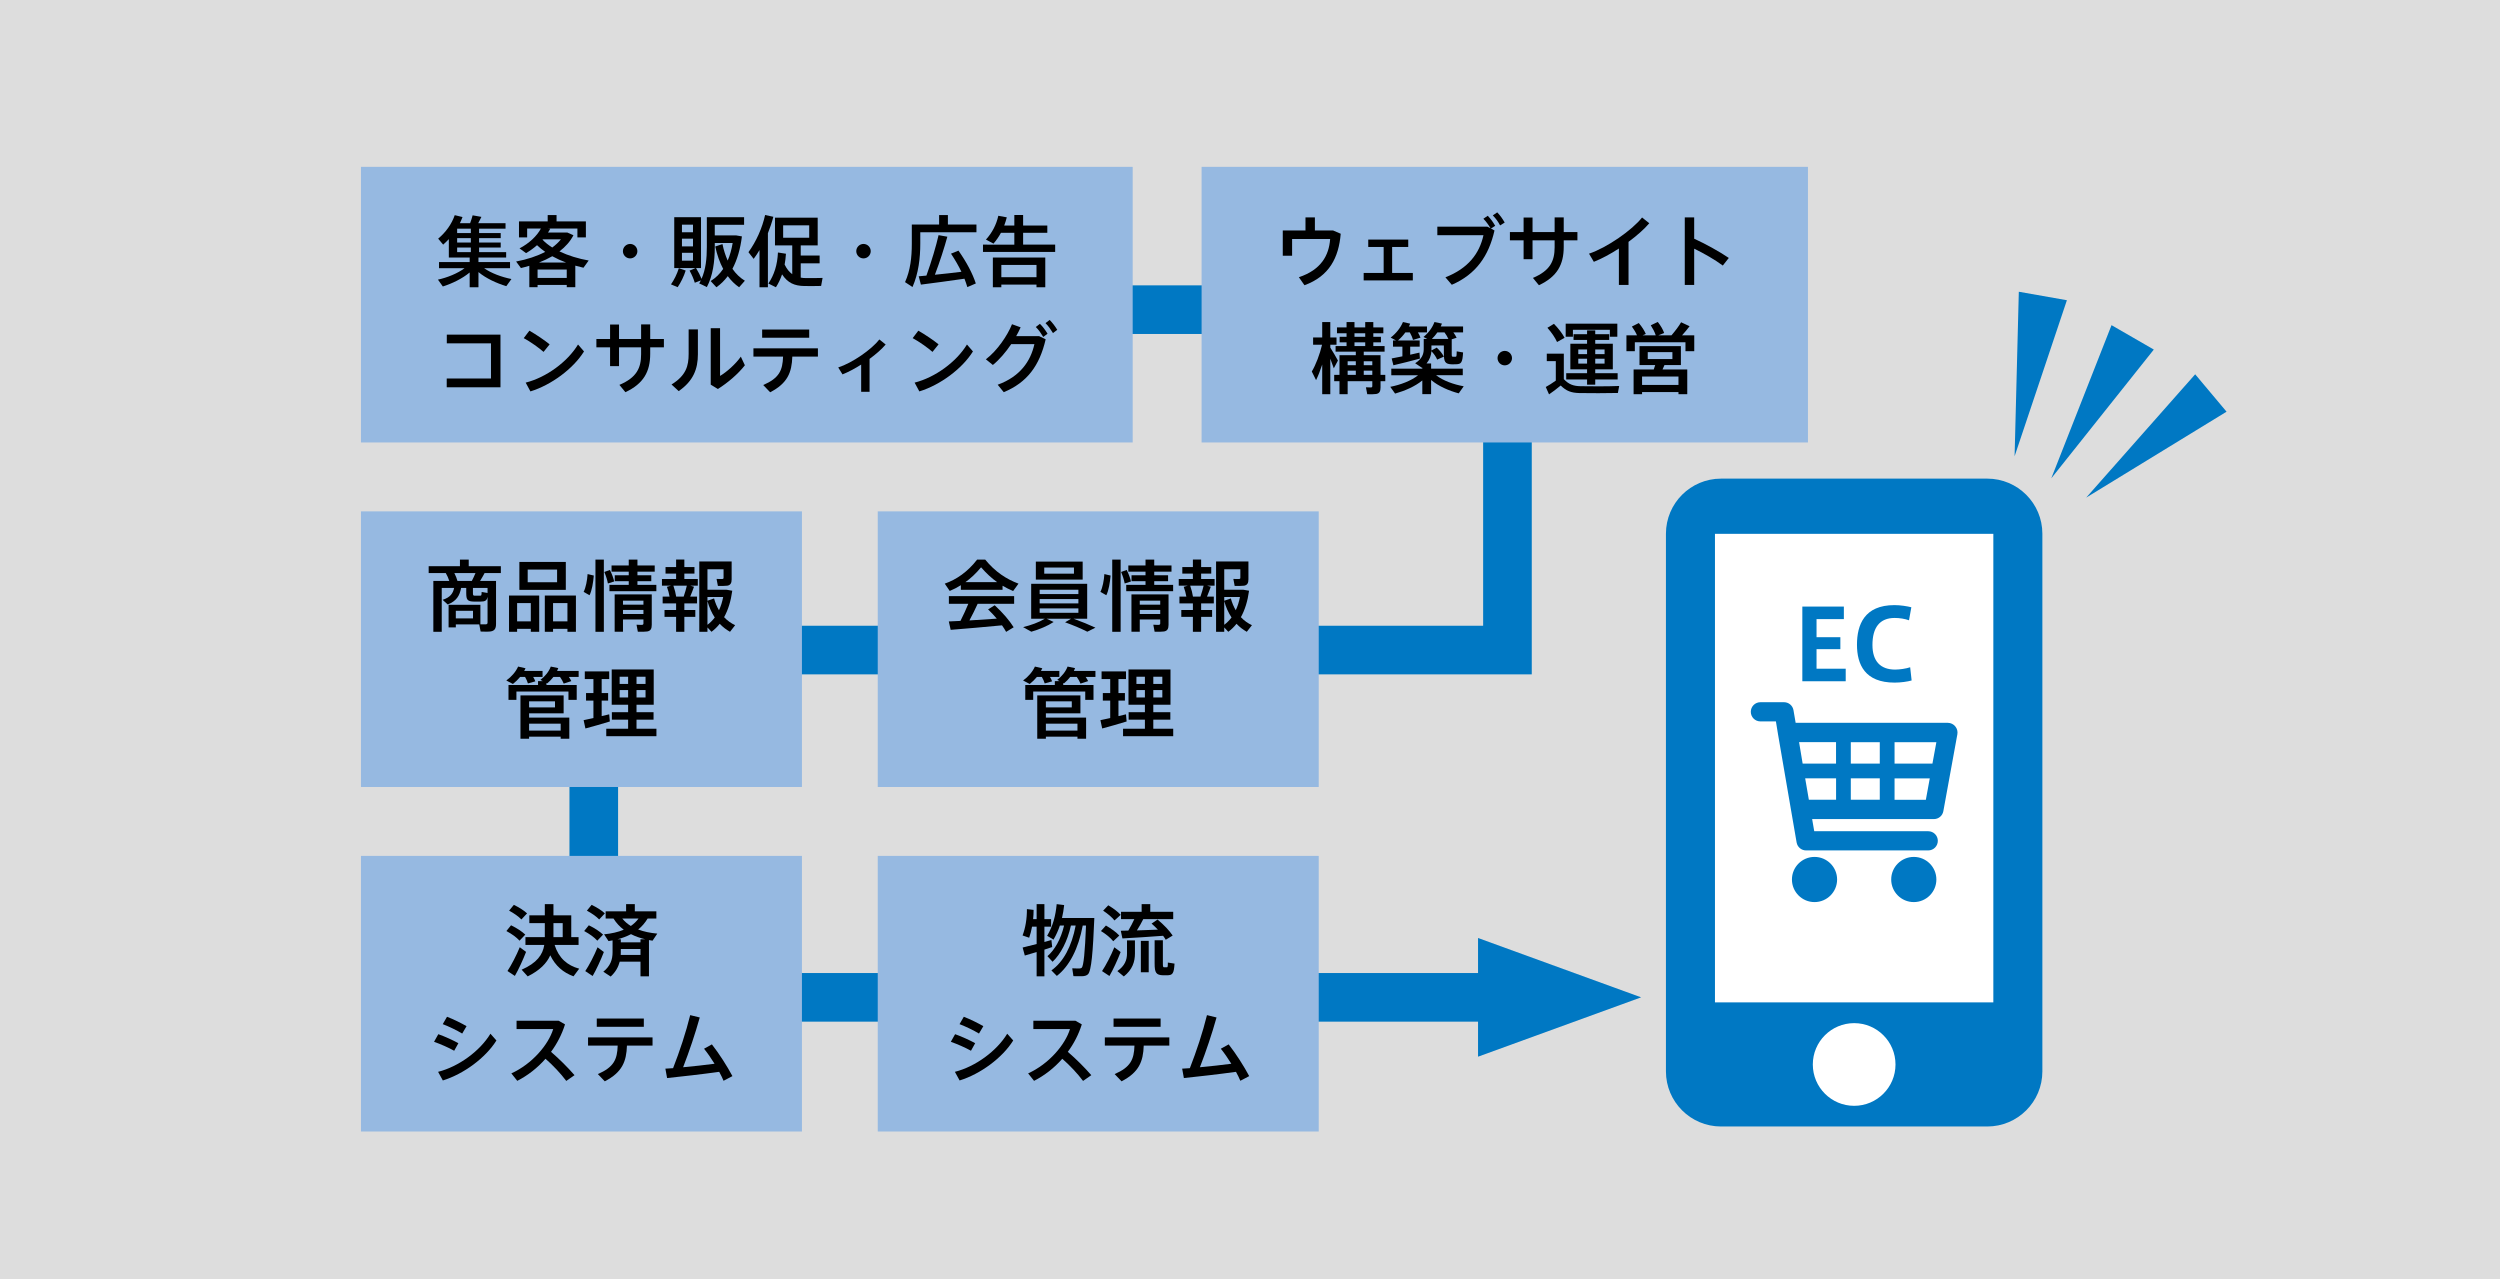 <?xml version="1.0" encoding="utf-8"?>
<!-- Generator: Adobe Illustrator 25.2.3, SVG Export Plug-In . SVG Version: 6.00 Build 0)  -->
<svg version="1.1" id="レイヤー_1" xmlns="http://www.w3.org/2000/svg" xmlns:xlink="http://www.w3.org/1999/xlink" x="0px"
	 y="0px" width="1280px" height="654.892px" viewBox="0 0 1280 654.892" style="enable-background:new 0 0 1280 654.892;"
	 xml:space="preserve">
<rect style="fill:#DDDDDD;" width="1280" height="654.892"/>
<polyline style="fill:none;stroke:#0078C3;stroke-width:24.892;" points="373.864,158.548 771.815,158.548 771.815,332.829 
	304.013,332.829 304.013,510.64 791.226,510.64 "/>
<polygon style="fill:#0078C3;" points="840.257,510.638 756.756,480.25 756.756,541.026 "/>
<rect x="184.805" y="438.217" style="fill:#96B9E1;" width="225.787" height="141.12"/>
<g>
	<path d="M261.658,473.745c3.106,1.514,5.536,3.146,7.288,4.779l-2.947,3.106c-1.593-1.753-3.902-3.425-6.73-4.938L261.658,473.745z
		 M266.118,484.975l3.226,2.39c-1.514,3.982-3.982,9.319-5.735,12.307l-3.783-2.51C261.698,494.375,264.525,488.959,266.118,484.975
		z M263.091,463.271c2.868,1.434,5.138,2.867,6.771,4.381l-2.907,3.106c-1.514-1.554-3.664-3.067-6.292-4.501L263.091,463.271z
		 M296.545,495.968l-2.907,3.903c-5.258-1.912-9.24-5.297-11.908-10.753c-1.792,4.022-5.297,7.686-11.55,10.792l-3.106-3.425
		c7.846-3.465,10.793-7.646,11.59-12.664h-9.638v-4.022h9.916v-7.169h-7.925v-3.982h7.925v-5.734h4.421v5.734h9.12v11.151h3.743
		v4.022H283.96C286.111,490.631,290.532,494.335,296.545,495.968z M288.102,479.799v-7.169h-4.739v7.169H288.102z"/>
	<path d="M301.484,473.745c3.106,1.514,5.536,3.146,7.288,4.779l-2.947,3.106c-1.593-1.753-3.902-3.425-6.73-4.938L301.484,473.745z
		 M305.945,485.015l3.226,2.43c-1.514,3.982-3.982,9.279-5.735,12.266l-3.783-2.509
		C301.524,494.454,304.351,489.038,305.945,485.015z M302.917,463.271c2.868,1.434,5.138,2.867,6.771,4.381l-2.907,3.106
		c-1.514-1.554-3.664-3.067-6.292-4.501L302.917,463.271z M317.294,492.384c-0.717,2.708-2.11,5.297-4.619,7.606l-3.783-2.469
		c3.663-2.947,4.738-6.253,4.738-9.957v-6.093c-0.677,0.159-1.354,0.278-2.07,0.358l-2.271-3.465
		c3.744-0.358,7.129-1.115,10.076-2.35c-2.071-1.554-3.823-3.426-5.257-5.735h-4.022v-3.664h10.474v-3.703h4.461v3.703h11.031v3.664
		h-4.46c-1.354,2.23-2.947,4.103-4.858,5.615c2.907,1.115,6.252,1.792,9.797,2.111l-2.43,3.624c-0.637-0.08-1.234-0.199-1.832-0.318
		v18.559h-4.341v-7.487H317.294z M327.928,482.467v-1.553h2.469c-2.628-0.638-5.098-1.474-7.327-2.629
		c-2.111,1.115-4.421,1.991-6.93,2.629h1.712v1.553H327.928z M327.928,488.919v-3.027h-10.076v1.753c0,0.398,0,0.836-0.039,1.274
		H327.928z M322.99,474.103c1.514-1.075,2.867-2.31,3.942-3.823h-8.323C319.804,471.794,321.277,473.068,322.99,474.103z"/>
</g>
<g>
	<path d="M234.694,534.122l-2.151,3.863c-2.827-1.593-7.009-3.425-10.314-4.58l2.19-3.902
		C227.803,530.697,232.224,532.728,234.694,534.122z M251.101,529.263l3.067,3.465c-5.536,8.881-16.728,17.165-27.44,20.471
		l-2.429-4.421C234.853,546.109,245.725,538.144,251.101,529.263z M238.875,525.4l-2.23,3.783c-2.748-1.672-6.73-3.584-9.956-4.818
		l2.189-3.783C232.383,521.935,236.406,523.967,238.875,525.4z"/>
	<path d="M294.154,550.49l-4.222,2.947c-2.788-3.743-6.811-8.005-10.634-11.35c-4.182,4.778-9.159,8.602-14.456,11.31l-3.027-3.823
		c10.634-4.818,18.997-14.695,21.427-22.7h-18.758v-4.261h21.545l3.266,1.871c-1.633,5.178-4.102,9.917-7.168,14.059
		C286.348,542.167,290.729,546.548,294.154,550.49z"/>
	<path d="M309.647,553.637l-3.544-3.704c8.204-3.584,9.916-7.447,10.155-14.575h-15.174v-4.222H334.1v4.222h-13.103
		C320.719,543.521,318.568,549.016,309.647,553.637z M329.64,521.498v4.221h-24.095v-4.221H329.64z"/>
	<path d="M344.615,546.906c3.425-8.762,6.571-18.28,8.762-27.161l4.898,1.195c-2.39,8.522-5.297,17.164-8.522,25.488
		c5.337-0.479,11.23-1.155,16.089-1.792c-1.712-2.788-3.624-5.536-5.376-7.687l4.022-2.23c3.743,4.779,7.886,11.271,10.514,16.249
		l-4.54,2.39c-0.558-1.395-1.354-2.947-2.23-4.58c-8.801,1.234-19.475,2.429-26.683,3.186l-0.876-4.818
		C341.867,547.105,343.181,546.986,344.615,546.906z"/>
</g>
<rect x="449.403" y="438.217" style="fill:#96B9E1;" width="225.787" height="141.12"/>
<g>
	<path d="M534.735,486.211v13.66h-3.983v-12.426c-2.27,0.677-4.42,1.354-6.053,1.792l-1.115-4.102
		c1.792-0.398,4.46-1.076,7.168-1.793v-8.881h-2.35c-0.358,2.031-0.876,3.943-1.473,5.655l-3.386-1.155
		c1.474-3.862,2.271-8.562,2.23-13.5l3.425,0.397c0,1.594-0.08,3.187-0.239,4.739h1.792v-7.686h3.983v7.686h3.425v3.863h-3.425
		v7.846c1.274-0.358,2.509-0.717,3.584-1.035l0.398,3.624C537.522,485.295,536.168,485.732,534.735,486.211z M538.916,492.424
		l-2.629-2.868c3.704-3.146,6.89-8.722,8.522-15.691h-2.15c-0.836,2.51-1.911,4.899-3.266,7.209l-3.266-1.951
		c2.907-4.859,4.341-10.156,4.898-16.209l3.823,0.478c-0.239,2.271-0.598,4.5-1.115,6.611h12.426h2.23h1.911
		c-0.717,17.164-1.474,27.24-3.306,28.873c-0.717,0.638-1.672,0.916-3.066,0.956c-0.995,0.04-3.106,0-4.341-0.04l-0.598-4.022
		c1.115,0.08,2.947,0.08,3.744,0.08c0.478-0.04,0.836-0.12,1.115-0.358c0.955-0.916,1.672-8.125,2.19-21.626h-1.673
		c-2.23,11.868-6.811,20.789-13.262,25.808l-2.788-2.828c6.093-4.301,10.395-12.187,12.426-22.979h-2.43
		C546.523,481.989,543.018,488.56,538.916,492.424z"/>
	<path d="M566.237,473.864c2.907,1.713,5.218,3.386,6.851,5.138l-3.106,2.907c-1.434-1.792-3.585-3.544-6.293-5.217L566.237,473.864
		z M570.538,485.015l3.226,2.43c-1.514,3.982-3.982,9.279-5.735,12.266l-3.783-2.509
		C566.117,494.454,568.945,489.038,570.538,485.015z M567.432,463.51c2.708,1.633,4.818,3.227,6.372,4.898l-3.187,2.868
		c-1.354-1.713-3.385-3.386-5.814-5.019L567.432,463.51z M581.092,481.471v6.73c0,4.222-1.314,8.283-5.695,11.748l-3.306-2.748
		c3.783-2.668,4.938-5.655,4.938-9.04v-6.69H581.092z M577.706,476.453c1.155-1.951,2.271-4.062,3.066-5.854h-6.81v-3.743h10.554
		v-3.942h4.421v3.942h11.748v3.743h-15.333c-0.876,1.753-1.991,3.784-3.266,5.775c3.585-0.12,7.447-0.239,10.753-0.398
		c-0.995-1.035-2.07-2.071-3.226-3.106l3.066-2.071c3.385,2.868,5.934,5.536,7.727,8.204c-1.314,0.797-2.43,1.474-3.545,2.15
		c-0.398-0.677-0.836-1.354-1.354-2.03c-6.134,0.478-15.492,1.075-20.829,1.354l-0.836-3.942
		C574.919,476.533,576.233,476.493,577.706,476.453z M588.141,481.71v16.09h-4.022v-16.09H588.141z M595.389,481.431v11.828
		c0,1.752,0.12,1.991,0.638,1.991c0.358,0.04,0.955,0.04,1.314,0c0.518,0,0.597-0.119,0.597-2.43l3.425,0.558
		c-0.318,5.218-1.035,5.895-3.743,5.974c-0.638,0.04-1.554,0-2.071,0c-3.624-0.119-4.381-1.274-4.381-6.093v-11.828H595.389z"/>
</g>
<g>
	<path d="M499.287,534.122l-2.151,3.863c-2.827-1.593-7.009-3.425-10.314-4.58l2.19-3.902
		C492.397,530.697,496.818,532.728,499.287,534.122z M515.695,529.263l3.067,3.465c-5.536,8.881-16.728,17.165-27.44,20.471
		l-2.429-4.421C499.447,546.109,510.319,538.144,515.695,529.263z M503.469,525.4l-2.23,3.783c-2.748-1.672-6.73-3.584-9.956-4.818
		l2.189-3.783C496.977,521.935,500.999,523.967,503.469,525.4z"/>
	<path d="M558.747,550.49l-4.222,2.947c-2.788-3.743-6.811-8.005-10.634-11.35c-4.182,4.778-9.159,8.602-14.456,11.31l-3.027-3.823
		c10.634-4.818,18.997-14.695,21.427-22.7h-18.758v-4.261h21.545l3.266,1.871c-1.633,5.178-4.102,9.917-7.168,14.059
		C550.942,542.167,555.323,546.548,558.747,550.49z"/>
	<path d="M574.241,553.637l-3.544-3.704c8.204-3.584,9.916-7.447,10.155-14.575h-15.174v-4.222h33.016v4.222h-13.103
		C585.313,543.521,583.161,549.016,574.241,553.637z M594.234,521.498v4.221h-24.095v-4.221H594.234z"/>
	<path d="M609.208,546.906c3.425-8.762,6.571-18.28,8.762-27.161l4.898,1.195c-2.39,8.522-5.297,17.164-8.522,25.488
		c5.337-0.479,11.23-1.155,16.089-1.792c-1.712-2.788-3.624-5.536-5.376-7.687l4.022-2.23c3.743,4.779,7.886,11.271,10.514,16.249
		l-4.54,2.39c-0.558-1.395-1.354-2.947-2.23-4.58c-8.801,1.234-19.475,2.429-26.683,3.186l-0.876-4.818
		C606.46,547.105,607.775,546.986,609.208,546.906z"/>
</g>
<rect x="184.805" y="261.821" style="fill:#96B9E1;" width="225.787" height="141.12"/>
<g>
	<path d="M233.379,309.657h12.585v9.996c1.115,0.039,2.35,0.039,2.827,0c0.638-0.04,0.837-0.358,0.837-0.956v-13.143
		c-0.398,2.071-1.274,2.43-3.664,2.469c-0.956,0-2.43,0-3.227,0c-3.385-0.079-4.022-0.876-4.022-4.38v-2.629h-2.628
		c-0.717,3.942-2.35,6.73-6.85,8.482l-2.629-2.389c3.903-1.195,5.376-3.346,5.895-6.094h-6.333v22.462h-4.301V297.43h8.164
		c-0.438-1.314-1.035-2.748-1.792-4.022h-8.762v-3.505h16.01v-3.385h4.5v3.385h16.448v3.505h-8.323
		c-0.638,1.194-1.434,2.628-2.31,4.022h3.823h2.27h2.071v21.983c0,2.27-0.638,3.505-2.629,3.863
		c-1.075,0.199-3.505,0.159-5.257,0.079l-0.717-3.664h-11.987v1.554h-3.704v-11.589h1.951H233.379z M241.583,297.43
		c0.717-1.354,1.354-2.788,1.871-4.022h-10.832c0.717,1.394,1.274,2.827,1.593,4.022H241.583z M242.18,316.626v-3.902h-8.801v3.902
		H242.18z M242.141,303.643c0,1.154,0.159,1.354,0.995,1.354c0.638,0,1.832,0,2.549,0c0.797,0,0.876-0.119,0.916-1.911l3.027,0.518
		v-2.589h-7.487V303.643z"/>
	<path d="M264.762,321.963v1.514h-4.142v-18.559h15.452v18.559h-4.301v-1.514H264.762z M271.772,318.139v-9.359h-7.01v9.359H271.772
		z M289.693,287.713v14.298h-23.775v-14.298H289.693z M270.178,298.107h15.055v-6.491h-15.055V298.107z M283.161,321.963v1.514
		h-4.222v-18.559h15.931v18.559h-4.341v-1.514H283.161z M290.53,318.139v-9.359h-7.368v9.359H290.53z"/>
	<path d="M304.032,294.682c-0.318,3.584-0.956,7.646-2.19,10.075l-3.026-1.712c1.115-2.15,1.832-5.895,2.031-9.12L304.032,294.682z
		 M309.169,286.518v36.958h-4.301v-36.958H309.169z M312.276,291.815c1.075,2.19,1.792,4.102,2.19,5.894l-3.226,1.035
		c-0.319-1.792-0.916-3.743-1.832-5.894L312.276,291.815z M321.913,299.462v-1.872h-7.169v-3.066h7.169v-1.832h-8.802v-3.187h8.802
		v-2.986h4.461v2.986h8.841v3.187h-8.841v1.832h7.089v3.066h-7.089v1.872h9.677v3.226h-24.015v-3.226H321.913z M318.966,317.183
		v6.253h-4.261V304.32h14.735h1.951h2.31v15.571c0,1.991-0.558,3.106-2.31,3.425c-0.956,0.16-3.187,0.199-4.819,0.12l-0.677-3.584
		c0.956,0.079,2.43,0.079,2.867,0.079c0.519-0.079,0.678-0.318,0.678-0.757v-1.991H318.966z M329.441,309.577v-2.031h-10.475v2.031
		H329.441z M329.441,314.356v-2.071h-10.475v2.071H329.441z"/>
	<path d="M346.168,312.325v-3.386h-6.891v-3.465h3.545c-0.279-1.593-0.757-3.425-1.354-5.018l2.111-0.598h-4.66v-3.425h7.249v-2.748
		h-5.417v-3.345h5.417v-3.863h4.221v3.863h5.178v3.345h-5.178v2.748h6.89v3.425h-3.862l1.911,0.558
		c-0.518,1.474-1.194,3.266-1.951,5.058h3.505v3.465h-6.492v3.386h5.616v3.505h-5.616v7.646h-4.221v-7.646h-5.935v-3.505H346.168z
		 M350.031,305.474c0.678-1.951,1.274-4.021,1.633-5.615h-6.89c0.677,1.952,1.195,3.982,1.434,5.615H350.031z M376.396,320.091
		l-2.629,3.386c-1.912-1.075-3.704-2.43-5.257-4.103c-1.274,1.593-2.669,2.947-4.222,4.103l-2.071-2.23v2.23h-4.182v-36.003h12.426
		h2.15h1.991v9.16c0,1.872-0.558,2.907-2.15,3.226c-0.956,0.159-3.266,0.159-4.898,0.12l-0.677-3.585
		c1.035,0.08,2.549,0.08,2.986,0.04c0.438-0.04,0.598-0.239,0.598-0.598v-4.38h-8.244v10.474h8.562h0.479h0.677l2.987,0.518
		c-0.717,5.297-2.111,9.837-4.182,13.541C372.412,317.781,374.325,319.135,376.396,320.091z M368.112,312.444
		c0.956-1.991,1.673-4.261,2.15-6.771h-8.045v1.912l3.386-1.195C366.201,308.661,367.076,310.692,368.112,312.444z M362.217,307.745
		v12.146c1.395-1.035,2.629-2.27,3.744-3.743C364.368,313.759,363.094,310.971,362.217,307.745z"/>
</g>
<g>
	<path d="M274.083,348.846l-3.783,1.075c-0.318-1.075-0.797-2.15-1.474-3.345h-2.509c-1.075,1.313-2.311,2.509-3.704,3.624
		l-3.385-1.793c2.668-1.911,4.858-4.46,6.053-7.128l3.784,0.876c-0.199,0.438-0.438,0.916-0.678,1.354h9.399v3.067h-4.819
		C273.446,347.333,273.804,348.09,274.083,348.846z M275.477,350.719v-1.991h2.43l-1.194-0.638c2.389-1.832,4.301-4.182,5.296-6.81
		l3.823,0.796c-0.198,0.479-0.397,0.956-0.597,1.434h11.031v3.067h-5.018c0.518,0.717,0.916,1.434,1.274,2.15l-3.903,1.274
		c-0.438-1.115-1.075-2.23-1.911-3.425h-3.346c-0.916,1.194-1.991,2.31-3.186,3.305l-0.398-0.199v1.036h15.492v7.606h-4.222v-4.262
		h-26.644v4.262h-4.062v-7.606H275.477z M270.897,377.163v1.075h-4.42v-22.184h2.35h2.07h17.683v9.16h-17.683v2.19h20.59v10.833
		h-4.42v-1.075H270.897z M284.159,362.188v-3.106h-13.263v3.106H284.159z M287.067,374.056v-3.545h-16.17v3.545H287.067z"/>
	<path d="M303.833,367.644v-8.921h-3.783v-3.863h3.783v-7.169h-4.42v-3.942h12.505v3.942h-3.863v7.169h3.306v3.863h-3.306v7.925
		c1.394-0.318,2.748-0.637,3.863-0.916l0.318,3.664c-3.664,1.115-9.239,2.748-12.505,3.584l-0.916-4.261
		C300.13,368.44,301.922,368.043,303.833,367.644z M321.596,373.1v-4.62h-8.324v-3.823h8.324v-3.823h-8.403v-18.08h21.506v18.08
		h-8.802v3.823h8.722v3.823h-8.722v4.62h10.195v3.823h-25.688V373.1H321.596z M317.255,350.161h4.341v-3.664h-4.341V350.161z
		 M317.255,357.091h4.341v-3.783h-4.341V357.091z M330.517,350.161v-3.664h-4.62v3.664H330.517z M330.517,357.091v-3.783h-4.62
		v3.783H330.517z"/>
</g>
<rect x="449.403" y="261.821" style="fill:#96B9E1;" width="225.787" height="141.12"/>
<g>
	<path d="M513.306,301.971h-21.347v-2.35c-1.832,1.154-3.744,2.15-5.695,2.946l-2.549-3.743c5.974-2.071,11.749-6.054,16.567-12.306
		h4.142c5.059,6.252,10.992,10.075,17.046,12.306l-2.748,3.783c-1.832-0.757-3.624-1.673-5.416-2.708V301.971z M491.76,317.9
		c1.514-2.986,2.987-6.173,4.022-8.762h-9.957v-3.902h33.414v3.902h-18.678c-1.155,2.549-2.629,5.576-4.222,8.523
		c4.699-0.279,9.757-0.598,14.019-0.916c-1.314-1.554-2.828-3.146-4.461-4.739l3.386-2.111c4.261,3.943,7.487,7.727,9.717,11.271
		l-3.862,2.35c-0.598-1.075-1.314-2.229-2.111-3.345c-7.886,0.796-19.594,1.752-26.285,2.31l-0.955-4.301
		C487.459,318.099,489.49,318.02,491.76,317.9z M510.558,298.067c-2.828-1.991-5.536-4.5-8.244-7.606
		c-2.589,3.106-5.257,5.615-8.045,7.606H510.558z"/>
	<path d="M548.393,316.785h-12.546l3.625,1.673c-3.067,2.031-7.408,3.823-11.431,4.979l-4.221-2.35
		c3.942-0.956,8.084-2.43,11.15-4.302h-7.009v-17.881h28.674v17.881h-7.009c4.222,1.514,7.846,3.027,11.23,4.58l-4.142,2.071
		c-3.106-1.554-6.89-3.187-11.391-4.819L548.393,316.785z M554.326,287.554v9.199h-23.975v-9.199H554.326z M532.303,304.161h19.833
		v-2.23h-19.833V304.161z M532.303,308.939h19.833v-2.229h-19.833V308.939z M532.303,313.759h19.833v-2.271h-19.833V313.759z
		 M534.653,293.726h15.214v-3.146h-15.214V293.726z"/>
	<path d="M568.625,294.682c-0.318,3.584-0.956,7.646-2.19,10.075l-3.026-1.712c1.115-2.15,1.832-5.895,2.031-9.12L568.625,294.682z
		 M573.763,286.518v36.958h-4.301v-36.958H573.763z M576.869,291.815c1.075,2.19,1.792,4.102,2.19,5.894l-3.226,1.035
		c-0.319-1.792-0.916-3.743-1.832-5.894L576.869,291.815z M586.507,299.462v-1.872h-7.169v-3.066h7.169v-1.832h-8.802v-3.187h8.802
		v-2.986h4.461v2.986h8.841v3.187h-8.841v1.832h7.089v3.066h-7.089v1.872h9.677v3.226H576.63v-3.226H586.507z M583.56,317.183v6.253
		h-4.261V304.32h14.735h1.951h2.31v15.571c0,1.991-0.558,3.106-2.31,3.425c-0.956,0.16-3.187,0.199-4.819,0.12l-0.677-3.584
		c0.956,0.079,2.43,0.079,2.867,0.079c0.519-0.079,0.678-0.318,0.678-0.757v-1.991H583.56z M594.034,309.577v-2.031H583.56v2.031
		H594.034z M594.034,314.356v-2.071H583.56v2.071H594.034z"/>
	<path d="M610.762,312.325v-3.386h-6.891v-3.465h3.545c-0.279-1.593-0.757-3.425-1.354-5.018l2.111-0.598h-4.66v-3.425h7.249v-2.748
		h-5.417v-3.345h5.417v-3.863h4.221v3.863h5.178v3.345h-5.178v2.748h6.89v3.425h-3.862l1.911,0.558
		c-0.518,1.474-1.194,3.266-1.951,5.058h3.505v3.465h-6.492v3.386h5.616v3.505h-5.616v7.646h-4.221v-7.646h-5.935v-3.505H610.762z
		 M614.624,305.474c0.678-1.951,1.274-4.021,1.633-5.615h-6.89c0.677,1.952,1.195,3.982,1.434,5.615H614.624z M640.99,320.091
		l-2.629,3.386c-1.912-1.075-3.704-2.43-5.257-4.103c-1.274,1.593-2.669,2.947-4.222,4.103l-2.071-2.23v2.23h-4.182v-36.003h12.426
		h2.15h1.991v9.16c0,1.872-0.558,2.907-2.15,3.226c-0.956,0.159-3.266,0.159-4.898,0.12l-0.677-3.585
		c1.035,0.08,2.549,0.08,2.986,0.04c0.438-0.04,0.598-0.239,0.598-0.598v-4.38h-8.244v10.474h8.562h0.479h0.677l2.987,0.518
		c-0.717,5.297-2.111,9.837-4.182,13.541C637.006,317.781,638.918,319.135,640.99,320.091z M632.705,312.444
		c0.956-1.991,1.673-4.261,2.15-6.771h-8.045v1.912l3.386-1.195C630.794,308.661,631.67,310.692,632.705,312.444z M626.811,307.745
		v12.146c1.395-1.035,2.629-2.27,3.744-3.743C628.962,313.759,627.688,310.971,626.811,307.745z"/>
</g>
<g>
	<path d="M538.677,348.846l-3.783,1.075c-0.318-1.075-0.797-2.15-1.474-3.345h-2.509c-1.075,1.313-2.311,2.509-3.704,3.624
		l-3.385-1.793c2.668-1.911,4.858-4.46,6.053-7.128l3.784,0.876c-0.199,0.438-0.438,0.916-0.678,1.354h9.399v3.067h-4.819
		C538.039,347.333,538.398,348.09,538.677,348.846z M540.071,350.719v-1.991h2.43l-1.194-0.638c2.389-1.832,4.301-4.182,5.296-6.81
		l3.823,0.796c-0.198,0.479-0.397,0.956-0.597,1.434h11.031v3.067h-5.018c0.518,0.717,0.916,1.434,1.274,2.15l-3.903,1.274
		c-0.438-1.115-1.075-2.23-1.911-3.425h-3.346c-0.916,1.194-1.991,2.31-3.186,3.305l-0.398-0.199v1.036h15.492v7.606h-4.222v-4.262
		h-26.644v4.262h-4.062v-7.606H540.071z M535.491,377.163v1.075h-4.42v-22.184h2.35h2.07h17.683v9.16h-17.683v2.19h20.59v10.833
		h-4.42v-1.075H535.491z M548.753,362.188v-3.106h-13.263v3.106H548.753z M551.66,374.056v-3.545h-16.17v3.545H551.66z"/>
	<path d="M568.427,367.644v-8.921h-3.783v-3.863h3.783v-7.169h-4.42v-3.942h12.505v3.942h-3.863v7.169h3.306v3.863h-3.306v7.925
		c1.394-0.318,2.748-0.637,3.863-0.916l0.318,3.664c-3.664,1.115-9.239,2.748-12.505,3.584l-0.916-4.261
		C564.724,368.44,566.516,368.043,568.427,367.644z M586.19,373.1v-4.62h-8.324v-3.823h8.324v-3.823h-8.403v-18.08h21.506v18.08
		h-8.802v3.823h8.722v3.823h-8.722v4.62h10.195v3.823h-25.688V373.1H586.19z M581.849,350.161h4.341v-3.664h-4.341V350.161z
		 M581.849,357.091h4.341v-3.783h-4.341V357.091z M595.111,350.161v-3.664h-4.62v3.664H595.111z M595.111,357.091v-3.783h-4.62
		v3.783H595.111z"/>
</g>
<rect x="184.805" y="85.424" style="fill:#96B9E1;" width="395.129" height="141.12"/>
<g>
	<path d="M261.856,142.856l-2.629,3.663c-4.978-1.513-10.395-3.982-14.257-7.208v7.766h-4.501v-7.566
		c-3.783,3.146-8.96,5.655-13.739,7.169l-2.509-3.505c4.739-1.035,10.036-3.146,13.62-5.854h-13.062v-3.146h15.69v-2.31h-10.673
		v-1.713v-1.075v-6.65c-0.916,0.996-1.872,1.912-2.907,2.828l-2.549-3.066c3.903-3.266,6.89-7.408,8.482-12.027l3.983,0.956
		c-0.398,1.075-0.837,2.111-1.354,3.146h5.257c0.518-1.434,0.996-2.907,1.274-4.022l4.5,0.796c-0.438,0.956-0.995,2.071-1.633,3.226
		h13.98v2.828h-13.541v2.23h11.071v2.589h-11.071v2.27h11.071v2.549h-11.071v2.349h13.859v2.788H244.97v2.31h16.169v3.146h-13.262
		C251.541,139.909,256.957,141.9,261.856,142.856z M241.067,119.319v-2.23h-7.009v2.23H241.067z M241.067,124.178v-2.27h-7.009v2.27
		H241.067z M241.067,129.076v-2.349h-7.009v2.349H241.067z"/>
	<path d="M275.238,145.883v1.155h-4.222v-10.952c-1.394,0.438-2.827,0.796-4.301,1.154l-2.469-3.345
		c5.655-1.075,10.753-2.748,14.895-4.938c-1.514-1.075-2.907-2.19-4.182-3.425c-1.713,1.513-3.585,2.867-5.615,4.062l-3.346-2.429
		c4.898-2.549,8.881-6.292,10.952-10.155h-7.049v4.54h-4.183v-8.204h14.696v-3.226h4.54v3.226h15.014v8.204h-4.341v-4.54h-15.134
		l1.195,0.119c-0.319,0.677-0.678,1.314-1.115,1.912h8.603h0.916h0.358l3.146,1.394c-1.633,3.186-4.102,5.934-7.168,8.283
		c4.5,2.15,9.757,3.744,14.974,4.66l-2.668,3.703c-1.394-0.318-2.788-0.677-4.182-1.075v11.032h-4.381v-1.155H275.238z
		 M290.172,142.299v-4.302h-14.935v4.302H290.172z M289.814,134.413c-2.469-0.916-4.818-1.991-7.049-3.226
		c-2.071,1.194-4.341,2.27-6.771,3.226H289.814z M277.786,122.744c1.354,1.434,3.066,2.788,4.979,3.982
		c1.712-1.274,3.226-2.668,4.421-4.182h-9.24L277.786,122.744z"/>
	<path d="M322.592,132.303c-1.991,0-3.664-1.673-3.664-3.704c0-2.031,1.673-3.704,3.704-3.704c2.03,0,3.703,1.673,3.703,3.704
		c0,2.031-1.673,3.704-3.703,3.704H322.592z"/>
	<path d="M351.068,138.514c-0.916,2.987-2.509,6.174-4.102,8.523l-3.425-1.435c1.593-2.27,3.105-5.296,4.021-8.283L351.068,138.514z
		 M356.165,137.24h-10.952v-26.045h13.7v26.045h-2.549c1.234,2.031,2.15,3.823,2.828,5.536c2.15-4.898,2.708-10.395,2.708-16.368
		v-15.213h2.07h1.991h15.015v3.903h-15.015v5.416h9.638h0.757h0.479l3.026,0.518c-0.797,6.492-2.43,12.027-4.858,16.607
		c1.792,2.589,3.942,4.62,6.372,6.094l-2.947,3.345c-2.15-1.474-4.103-3.385-5.814-5.694c-1.673,2.229-3.584,4.142-5.814,5.694
		c-0.876-0.995-1.792-1.991-2.947-3.186c2.549-1.554,4.699-3.664,6.412-6.213c-1.753-3.266-3.106-7.089-4.062-11.47l3.704-1.234
		c0.637,3.146,1.553,5.934,2.668,8.442c1.155-2.668,1.991-5.655,2.549-9h-9.16v1.991c0,7.527-0.955,14.735-4.062,20.59
		c-1.434-0.757-2.669-1.314-3.903-1.872c0.279-0.518,0.558-1.035,0.837-1.553l-3.106,1.194c-0.558-1.911-1.435-3.982-2.669-6.213
		L356.165,137.24z M349.157,118.921h5.655v-3.903h-5.655V118.921z M349.157,126.169h5.655v-3.982h-5.655V126.169z M349.157,133.457
		h5.655v-4.022h-5.655V133.457z"/>
	<path d="M393.165,147.077h-4.302v-19.036c-0.916,1.553-1.911,3.066-2.986,4.5l-2.669-3.425c4.022-5.536,7.05-12.385,8.523-19.036
		l4.221,0.916c-0.717,2.788-1.672,5.615-2.787,8.403V147.077z M405.63,140.387v-14.735h-8.841v-14.218h21.864v14.218h-8.683v5.177
		h9.678v3.982h-9.678v7.328c0.837,0.159,1.673,0.238,2.549,0.238c1.314,0.04,7.169,0,8.643-0.079l-0.757,4.102
		c-1.394,0.08-7.169,0.08-8.603,0.04c-5.018-0.08-8.482-1.554-11.39-5.974c-0.797,2.39-1.872,4.619-3.146,6.61l-3.863-1.911
		c2.947-4.341,4.62-9.559,4.898-15.891l4.103,0.638c-0.119,1.911-0.358,3.783-0.677,5.535
		C402.843,137.759,404.157,139.311,405.63,140.387z M400.971,121.709h13.342v-6.332h-13.342V121.709z"/>
	<path d="M442.072,132.303c-1.991,0-3.664-1.673-3.664-3.704c0-2.031,1.673-3.704,3.704-3.704c2.03,0,3.703,1.673,3.703,3.704
		c0,2.031-1.673,3.704-3.703,3.704H442.072z"/>
	<path d="M471.185,114.978h9.638v-4.859h4.5v4.859h14.616v3.943h-28.754v5.814c0,7.407-0.916,15.213-3.982,22.222l-3.823-2.509
		c2.747-6.014,3.465-12.824,3.465-19.674v-9.797h2.15H471.185z M474.33,141.103c2.589-7.168,5.019-15.333,6.213-20.709l4.501,0.797
		c-1.514,5.536-3.823,12.744-6.372,19.475c4.5-0.438,9.518-0.996,13.58-1.514c-1.434-2.987-3.226-6.094-5.337-9.279l3.823-1.554
		c4.302,6.134,7.209,11.749,8.882,16.807l-4.342,1.872c-0.397-1.395-0.916-2.828-1.474-4.302c-6.77,0.996-16.606,2.311-22.302,3.027
		l-1.115-4.262C471.503,141.383,472.857,141.262,474.33,141.103z"/>
	<path d="M519.335,125.253V119.2h-6.85c-1.076,1.991-2.35,3.823-3.823,5.536l-3.863-2.071c3.146-3.464,5.337-7.606,6.332-12.187
		l4.341,0.797c-0.358,1.434-0.796,2.828-1.314,4.182h5.178v-5.376h4.5v5.376h12.386v3.744h-12.386v6.053h16.408v3.744h-36.958
		v-3.744H519.335z M512.685,145.723v1.354h-4.342v-15.213h26.843v15.213h-4.5v-1.354H512.685z M530.686,141.94v-6.293h-18.001v6.293
		H530.686z"/>
</g>
<g>
	<path d="M256.241,171.333v26.962h-27.52v-4.5h22.66v-18.002h-22.62v-4.46H256.241z"/>
	<path d="M281.41,176.311l-3.106,3.862c-2.229-1.991-6.85-5.297-10.155-7.049l2.907-3.823
		C274.521,171.293,278.902,174.24,281.41,176.311z M295.947,176.39l3.067,3.545c-5.536,8.881-16.728,17.164-27.44,20.47l-2.429-4.5
		C279.699,193.237,290.571,185.271,295.947,176.39z"/>
	<path d="M312.357,173.563v-7.408h4.58v7.408h11.311v-7.487h4.659v7.487h7.01v4.261h-7.01v3.306c0,9.16-3.385,15.293-12.704,19.674
		l-3.066-3.743c8.841-3.744,11.111-8.643,11.111-15.731v-3.505h-11.311v9.638h-4.58v-9.638h-7.009v-4.261H312.357z"/>
	<path d="M357.321,168.665v12.744c0,7.447-2.31,13.66-9.837,18.837l-3.664-3.385c7.487-4.62,8.762-9.559,8.762-15.651v-12.545
		H357.321z M368.671,168.027v24.453c3.385-1.991,8.044-6.134,10.633-9.877l2.071,4.421c-3.465,4.46-8.802,9-13.819,12.146
		l-3.664-2.23v-28.913H368.671z"/>
	<path d="M394.32,200.844l-3.544-3.704c8.204-3.584,9.916-7.447,10.155-14.576h-15.174v-4.222h33.016v4.222H405.67
		C405.392,190.727,403.241,196.223,394.32,200.844z M414.313,168.704v4.222h-24.095v-4.222H414.313z"/>
	<path d="M445.218,200.604h-4.302v-13.938c-3.186,2.031-6.531,3.823-9.558,5.018l-2.19-3.544c7.248-2.35,17.125-9.24,21.067-14.338
		l3.226,2.589c-1.991,2.35-4.938,4.938-8.243,7.368V200.604z"/>
	<path d="M480.543,176.311l-3.106,3.862c-2.229-1.991-6.85-5.297-10.155-7.049l2.907-3.823
		C473.654,171.293,478.034,174.24,480.543,176.311z M495.079,176.39l3.067,3.545c-5.536,8.881-16.728,17.164-27.44,20.47l-2.429-4.5
		C478.831,193.237,489.703,185.271,495.079,176.39z"/>
	<path d="M531.999,172.09l3.386,1.633c-3.146,13.54-9.479,22.103-21.466,27.081l-3.106-3.823
		c11.47-4.142,16.886-12.067,18.798-20.789h-11.868c-2.788,4.143-6.134,8.045-9.399,10.674l-3.584-2.907
		c5.774-4.342,11.111-12.227,13.382-17.962l4.42,1.594c-0.637,1.434-1.394,2.946-2.27,4.5H531.999z M532.438,165.797
		c1.633,1.633,2.668,3.067,3.903,5.059l-2.19,1.672c-1.195-1.951-2.23-3.544-3.823-5.098L532.438,165.797z M537.416,163.805
		c1.593,1.633,2.668,3.066,3.902,5.059l-2.19,1.672c-1.194-1.951-2.27-3.504-3.823-5.098L537.416,163.805z"/>
</g>
<rect x="615.215" y="85.424" style="fill:#96B9E1;" width="310.458" height="141.12"/>
<g>
	<path d="M668.408,118.005v-6.691h4.819v6.691h9.319l3.902,1.672c-1.035,12.267-5.854,21.744-18.559,26.364l-2.867-4.102
		c11.35-3.784,15.412-11.111,16.01-19.555h-19.475v8.562h-4.779v-12.943H668.408z"/>
	<path d="M708.433,139.75v-13.302h-7.886v-3.784h20.471v3.784h-8.244v13.302h10.594v3.823h-25.17v-3.823H708.433z"/>
	<path d="M761.522,116.054l1.633,0.836c-1.115-1.872-2.19-3.385-3.664-4.898l2.23-1.514c1.593,1.633,2.629,3.106,3.823,5.138
		l-2.19,1.394l1.832,0.996c-2.947,13.023-9.479,22.461-21.864,27.797l-3.266-3.823c11.629-4.54,17.404-12.106,19.475-21.545h-23.616
		v-4.381H761.522z M770.403,113.943l-2.35,1.474c-1.075-2.031-2.19-3.544-3.743-5.137l2.27-1.553
		C768.173,110.398,769.208,111.872,770.403,113.943z"/>
	<path d="M780.081,118.802v-7.408h4.58v7.408h11.311v-7.487h4.659v7.487h7.01v4.261h-7.01v3.306c0,9.16-3.385,15.292-12.704,19.673
		l-3.066-3.743c8.841-3.744,11.111-8.643,11.111-15.731v-3.505h-11.311v9.637h-4.58v-9.637h-7.009v-4.261H780.081z"/>
	<path d="M833.808,145.883h-4.938v-18.638c-4.302,2.788-8.802,5.217-12.824,6.81l-2.469-4.182
		c9.16-3.026,22.183-12.146,27.161-18.519l3.703,2.947c-2.588,3.027-6.372,6.372-10.633,9.519V145.883z"/>
	<path d="M885.144,132.063l-3.067,3.902c-4.062-3.026-9.638-6.212-14.655-8.642v18.559h-4.819v-34.568h4.819v10.912
		C873.117,124.815,880.085,128.638,885.144,132.063z"/>
</g>
<g>
	<path d="M685.016,184.595l-2.11,3.982c-0.438-1.354-1.075-3.106-1.792-4.938v18.2h-4.142v-15.213
		c-0.956,2.987-2.071,5.814-3.146,8.005l-2.19-4.421c1.991-3.226,4.142-8.881,5.257-13.699h-4.58v-3.744h4.66v-7.886h4.142v7.886
		h3.186v3.744h-3.186v1.473C682.587,180.334,684.14,182.922,685.016,184.595z M685.813,191.923v-10.076h8.363v-1.792h-10.354v-2.867
		h5.615v-1.912h-3.544v-2.827h3.544v-1.832h-4.898v-2.987h4.898v-2.748h4.062v2.748h5.496v-2.748h4.142v2.748h5.138v2.987h-5.138
		v1.832h3.902v2.827h-3.902v1.912h5.774v2.867h-10.673v1.792h4.381h1.951h2.27v10.076h2.43v3.266h-2.43v3.186
		c0,1.952-0.518,3.027-2.229,3.346c-0.916,0.159-3.027,0.199-4.58,0.119l-0.677-3.544c0.916,0.079,2.19,0.079,2.628,0.079
		c0.479-0.039,0.638-0.278,0.638-0.717v-2.469h-12.625v6.65h-4.182v-6.65h-2.708v-3.266H685.813z M694.176,186.984v-2.031h-4.182
		v2.031H694.176z M694.176,191.923v-2.15h-4.182v2.15H694.176z M698.995,172.448v-1.832h-5.496v1.832H698.995z M698.995,177.187
		v-1.912h-5.496v1.912H698.995z M702.619,186.984v-2.031h-4.381v2.031H702.619z M702.619,191.923v-2.15h-4.381v2.15H702.619z"/>
	<path d="M749.414,197.777c-0.039,0.079-0.119,0.119-2.549,3.624c-5.058-1.354-10.354-3.664-14.138-6.851v7.249h-4.5v-7.01
		c-3.783,3.106-9.001,5.337-13.939,6.73c-2.35-3.306-2.39-3.385-2.469-3.465c5.138-0.995,10.713-3.066,14.258-5.934h-13.74v-3.346
		h15.891v-0.558l-0.159,0.12c-1.075-0.718-2.19-1.474-3.505-2.351c3.306-2.11,4.381-4.46,4.381-7.208v-5.257h1.792l-1.912-0.996
		c2.549-2.07,4.541-4.739,5.616-7.646l3.823,0.797c-0.199,0.478-0.398,0.996-0.598,1.474h11.43v3.026h-4.979
		c0.678,0.916,1.235,1.832,1.673,2.748l-2.509,0.797v7.248c0,1.434,0.04,1.673,0.598,1.673c0.358,0.04,0.956,0.04,1.354,0
		c0.479,0,0.558-0.159,0.598-2.748l3.266,0.558c-0.318,5.376-0.995,5.974-3.624,6.054c-0.637,0.039-1.553,0.039-2.071,0.039
		c-3.504-0.119-4.142-1.234-4.142-5.575v-4.102h-6.372v1.951c0,0.239,0,0.438,0,0.637l2.708-1.474
		c1.673,1.554,2.868,3.067,3.664,4.62l-3.425,1.514c-0.598-1.434-1.593-2.868-2.947-4.302c-0.159,2.23-0.916,4.342-2.509,6.293h2.35
		v2.668h16.209v3.346h-13.66C738.822,194.909,744.317,196.861,749.414,197.777z M718.033,182.444v-4.938h-4.819v-3.186h1.554
		c-2.629-1.395-2.669-1.435-2.748-1.474c2.787-2.151,5.058-4.979,6.292-7.966l3.704,0.837c-0.199,0.478-0.398,0.956-0.638,1.434
		h9.24v3.026h-4.66c0.558,0.916,0.996,1.832,1.314,2.708l-3.823,1.155c-0.318-1.274-0.876-2.509-1.633-3.863h-2.271
		c-1.075,1.514-2.35,2.907-3.783,4.143h11.111v3.186h-4.858v4.103c1.712-0.359,3.346-0.757,4.739-1.076l0.239,3.067
		c-3.983,1.075-10.036,2.628-13.581,3.425l-0.876-3.505C713.97,183.241,715.921,182.883,718.033,182.444z M741.33,173.523h0.238
		c-0.478-1.075-1.154-2.19-1.991-3.346h-3.624c-0.836,1.195-1.752,2.311-2.827,3.346h6.133H741.33z"/>
	<path d="M770.405,187.064c-1.991,0-3.664-1.673-3.664-3.704s1.673-3.704,3.704-3.704c2.03,0,3.703,1.673,3.703,3.704
		s-1.673,3.704-3.703,3.704H770.405z"/>
	<path d="M809.156,197.737c4.42,0.119,14.814,0.119,19.873-0.119l-0.678,3.584c-4.898,0.119-14.974,0.159-19.793,0.04
		c-4.022-0.12-6.611-0.996-9.479-3.863c-2.19,1.872-4.142,3.266-5.974,4.54l-1.673-3.783c1.554-0.837,3.306-1.952,5.138-3.266
		v-9.957h-4.62v-3.823h8.722v13.023C803.261,196.901,805.731,197.657,809.156,197.737z M795.615,165.797
		c2.47,2.549,4.262,4.938,5.456,7.169l-3.863,2.15c-1.035-2.31-2.708-4.739-4.938-7.288L795.615,165.797z M828.073,165.718v6.69
		h-3.823v-3.544h-18.917v3.544h-3.704v-6.69H828.073z M812.58,191.086v-1.991h-8.562v-13.103h8.562v-1.951h-6.93v-2.947h6.93v-1.951
		h4.182v1.951h7.169v2.947h-7.169v1.951h9.001v13.103h-9.001v1.991h11.47v3.187h-11.47v2.668h-4.182v-2.668h-10.673v-3.187H812.58z
		 M808.08,181.329h4.5v-2.39h-4.5V181.329z M808.08,186.148h4.5v-2.47h-4.5V186.148z M821.541,181.329v-2.39h-4.779v2.39H821.541z
		 M821.541,186.148v-2.47h-4.779v2.47H821.541z"/>
	<path d="M838.15,171.691c-0.597-1.434-1.513-2.947-2.628-4.5l3.544-1.792c1.673,1.991,2.828,3.823,3.585,5.575l-1.634,0.717h6.731
		c-0.519-1.633-1.395-3.306-2.549-5.138l3.584-1.712c1.553,1.991,2.628,3.823,3.266,5.655l-2.987,1.194h6.73
		c1.991-2.31,3.903-4.858,4.938-6.69l4.341,2.031c-1.035,1.394-2.389,3.026-3.862,4.659h6.252v8.124h-4.5v-4.579h-25.927v4.579
		h-4.301v-8.124H838.15z M840.739,200.724v1.114h-4.341v-12.664h10.314c0.279-0.797,0.558-1.554,0.757-2.271h-8.045v-9.677h21.188
		v9.677h-8.403c-0.278,0.717-0.637,1.474-0.996,2.271h12.665v12.664h-4.5v-1.114H840.739z M859.377,197.099v-4.301h-18.639v4.301
		H859.377z M843.646,183.838h12.625v-3.544h-12.625V183.838z"/>
</g>
<path style="fill:#0078C3;" d="M881.182,245.056c-15.587,0-28.222,12.635-28.222,28.222v275.266
	c0,15.587,12.635,28.222,28.222,28.222h136.291c15.587,0,28.222-12.635,28.222-28.222V273.278c0-15.587-12.635-28.222-28.222-28.222
	H881.182z"/>
<path style="fill:#FFFFFF;" d="M949.327,566.182c11.689,0,21.168-9.479,21.168-21.168c0-11.694-9.479-21.168-21.168-21.168
	c-11.689,0-21.168,9.474-21.168,21.168C928.159,556.703,937.638,566.182,949.327,566.182"/>
<rect x="878.061" y="273.325" style="fill:#FFFFFF;" width="142.529" height="239.895"/>
<g>
	<path style="fill:#0078C3;" d="M930.065,326.248h12.198v6.124h-12.198v10.008h14.937v6.423h-22.206v-38.238h21.261v6.423h-13.991
		V326.248z"/>
	<path style="fill:#0078C3;" d="M950.773,330.082c0-10.207,3.784-20.265,19.169-20.265c3.087,0,6.473,0.548,8.663,1.096
		l-1.194,6.672c-2.092-0.747-4.78-1.195-7.319-1.195c-7.768,0-11.401,4.979-11.401,13.842c0,8.364,4.182,12.597,11.601,12.597
		c2.34,0,5.726-0.498,7.717-1.195l0.747,6.771c-2.091,0.598-5.526,1.096-8.713,1.096c-15.235,0-19.269-9.311-19.269-19.368V330.082z
		"/>
</g>
<polygon style="fill:#0078C3;" points="1050.264,244.893 1081.105,166.48 1102.751,178.98 "/>
<polygon style="fill:#0078C3;" points="1068.128,254.776 1139.995,210.788 1123.93,191.636 "/>
<polygon style="fill:#0078C3;" points="1031.472,233.612 1033.632,149.374 1058.25,153.715 "/>
<path style="fill:#0078C3;" d="M929.037,438.74c6.387,0,11.565,5.177,11.565,11.565s-5.177,11.565-11.565,11.565
	c-6.387,0-11.565-5.177-11.565-11.565S922.65,438.74,929.037,438.74"/>
<path style="fill:#0078C3;" d="M979.859,438.74c6.387,0,11.565,5.177,11.565,11.565s-5.177,11.565-11.565,11.565
	c-6.387,0-11.565-5.177-11.565-11.565S973.472,438.74,979.859,438.74"/>
<path style="fill:#0078C3;" d="M989.411,390.952h-19.4v-10.962h21.412L989.411,390.952z M986.036,409.491h-16.025v-10.957h18.031
	L986.036,409.491z M962.449,390.952h-14.835v-10.962h14.835V390.952z M962.449,409.476h-14.835v-10.962h14.835V409.476z
	 M940.071,409.476h-13.939l-1.882-10.962h15.821V409.476z M921.129,379.989h18.923v10.962h-17.096L921.129,379.989z
	 M1001.105,371.915c-0.926-1.145-2.31-1.812-3.784-1.827h-77.95l-1.11-6.502c-0.418-2.35-2.459-4.057-4.844-4.057h-12.092
	c-2.713,0-4.914,2.2-4.914,4.914s2.2,4.914,4.914,4.914h7.945l1.08,6.616l6.756,39.329l2.763,16.04
	c0.408,2.355,2.449,4.072,4.839,4.072h62.543c2.718,0,4.919-2.2,4.919-4.914c0-2.713-2.2-4.914-4.919-4.914H928.89l-1.075-6.213
	h62.328c2.38,0.005,4.416-1.698,4.844-4.032l7.179-39.369C1002.435,374.528,1002.046,373.04,1001.105,371.915"/>
</svg>
